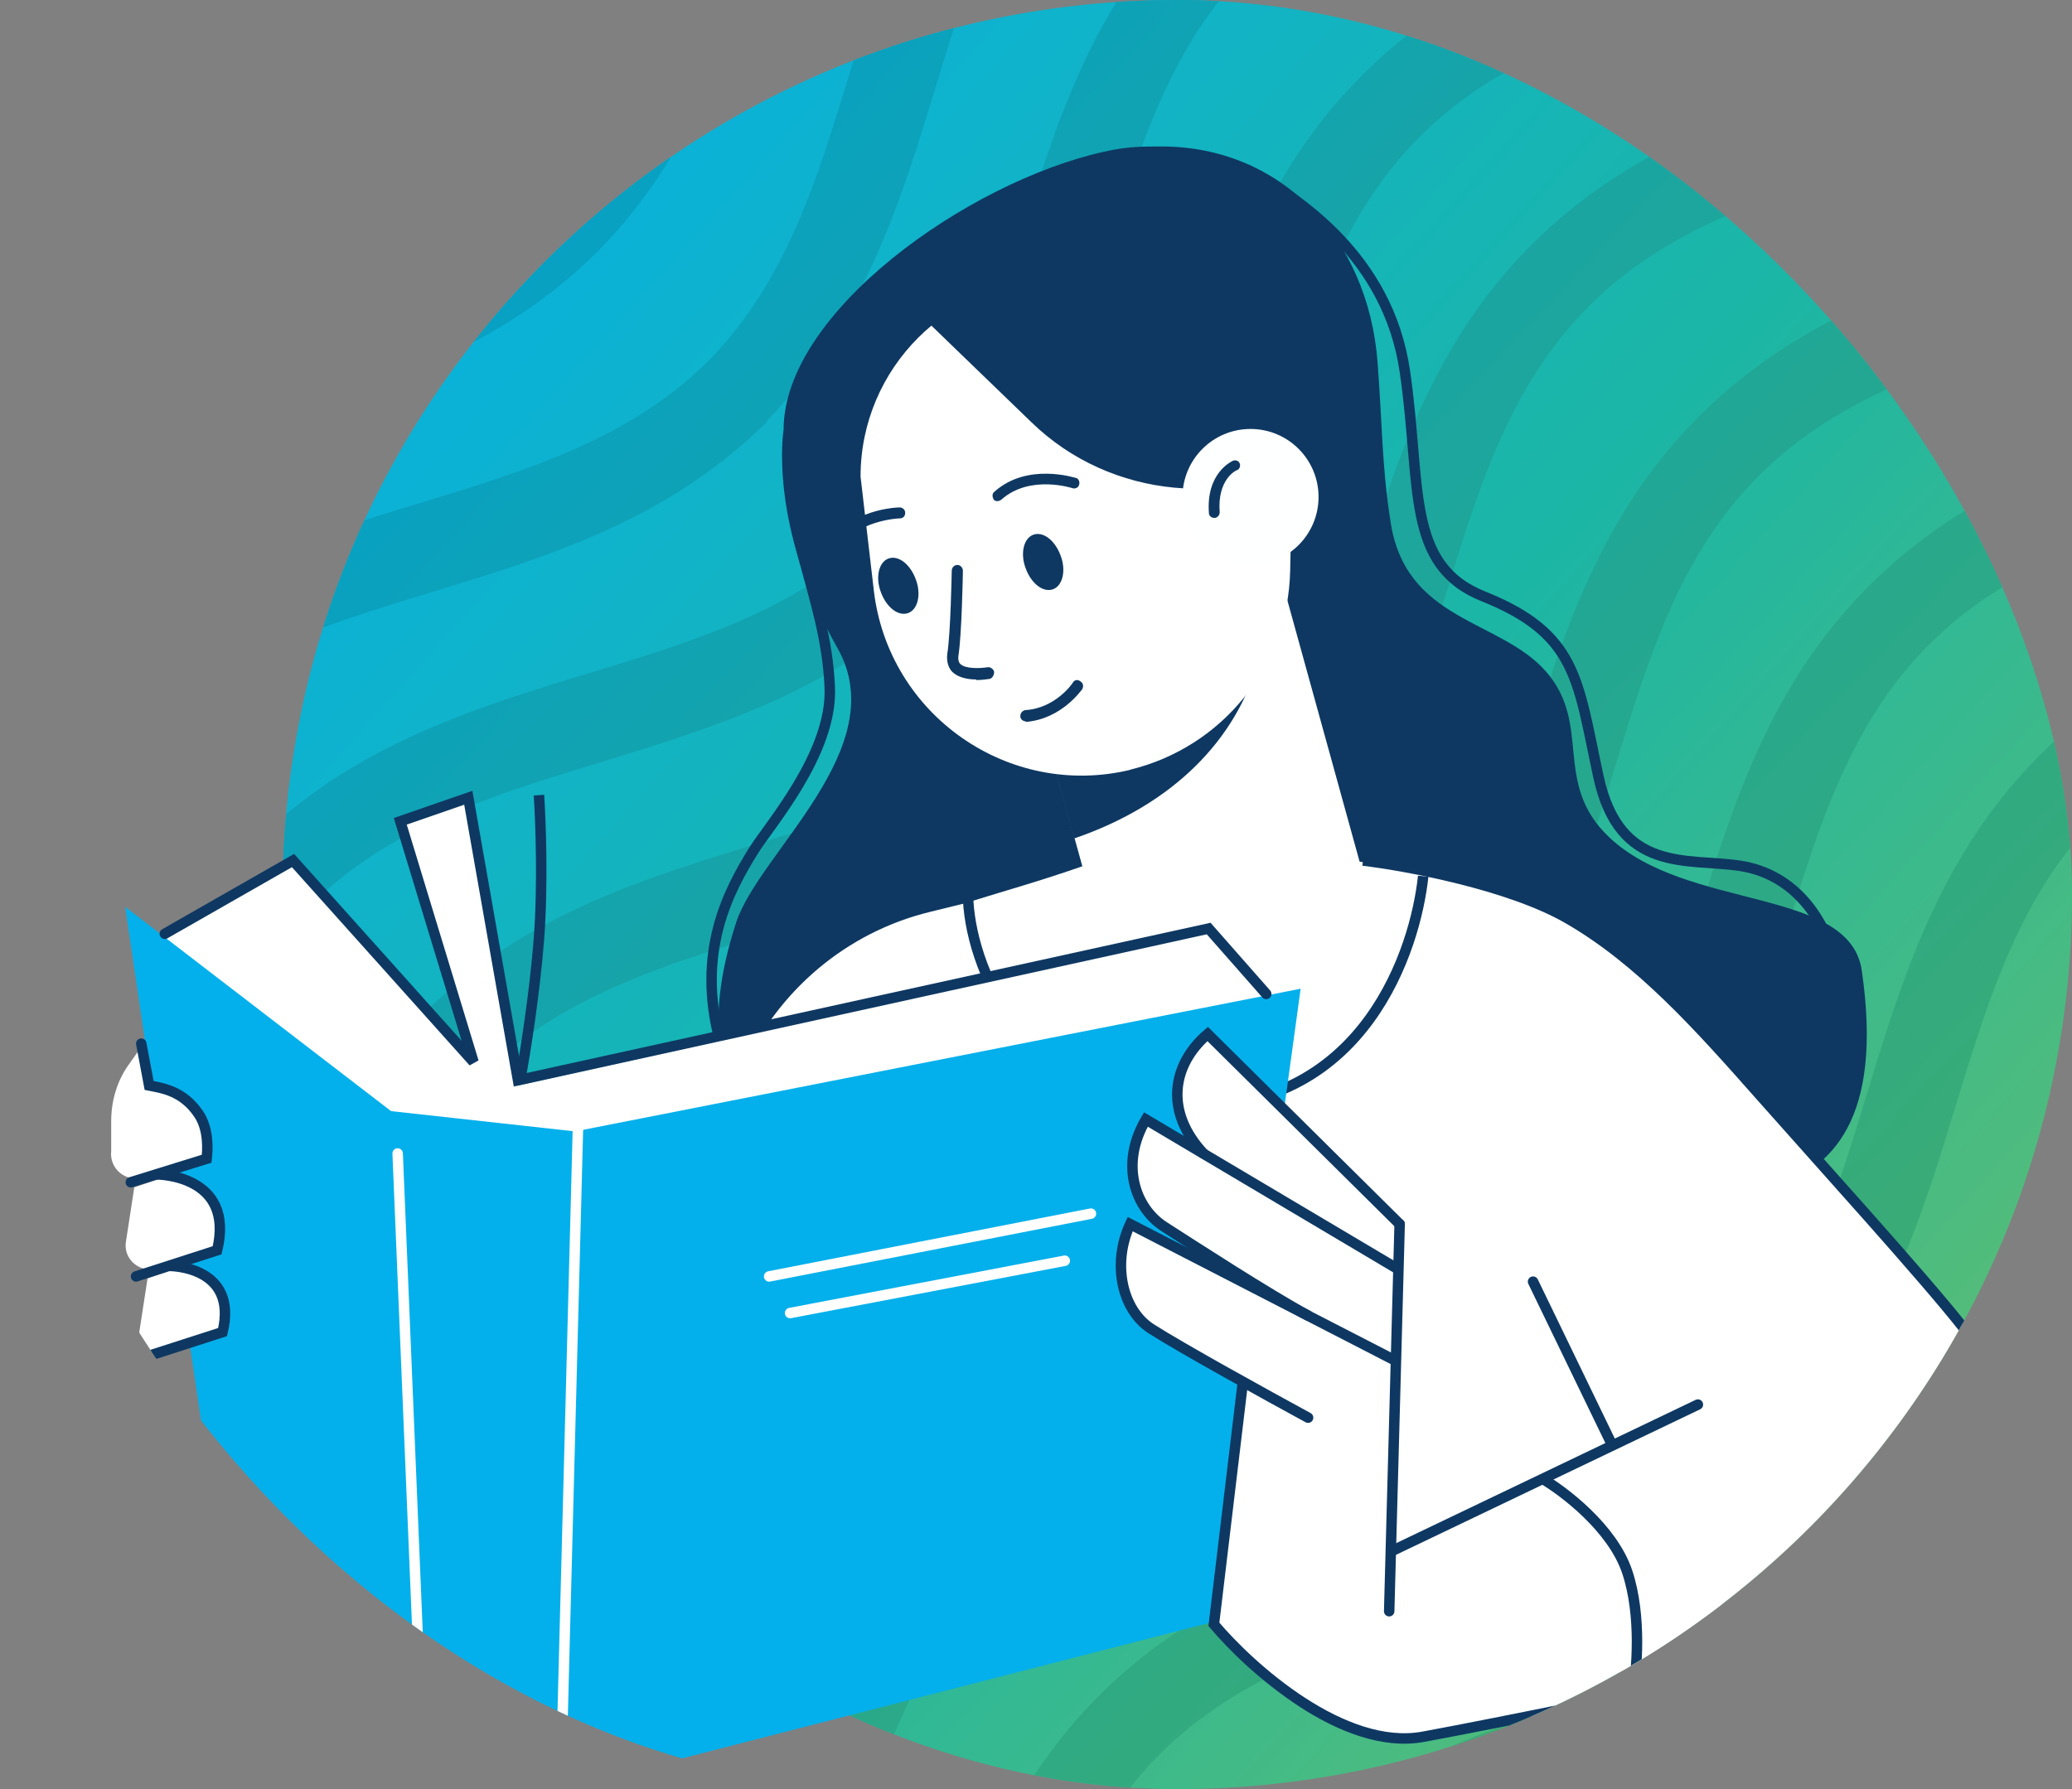 <svg width="396" height="342" viewBox="0 0 396 342" fill="none" xmlns="http://www.w3.org/2000/svg">
<rect x="0" y="0" width="396" height="342" fill="#808080" stroke="none"/>
<g clip-path="url(#clip0_820_15663)">
<rect x="54" width="342" height="342" rx="171" fill="url(#paint0_linear_820_15663)"/>
<g clip-path="url(#clip1_820_15663)">
<path fill-rule="evenodd" clip-rule="evenodd" d="M439.901 -69.9C445.801 -70 451.701 -70 457.601 -70L457.001 -69.5C456.801 -68.85 456.601 -68.175 456.401 -67.5C456.201 -66.825 456.001 -66.15 455.801 -65.5L455.73 -65.27C449.052 -43.441 442.136 -20.833 423.701 -1.9L423.501 -1.7L423.301 -1.5C423.301 -1.5 423.201 -1.4 423.201 -1.3H423.101L422.901 -1.1C404.111 17.292 381.468 24.219 359.685 30.882L359.301 31L358.98 31.098C338.495 37.362 318.822 43.379 303.701 58.5C288.58 73.621 282.563 93.295 276.299 113.779L276.201 114.1L276.13 114.33C269.452 136.159 262.536 158.767 244.101 177.7L243.701 178.1L243.301 178.5C224.511 196.892 201.868 203.819 180.086 210.482L179.701 210.6L179.38 210.698C158.895 216.962 139.222 222.979 124.101 238.1C108.98 253.221 102.963 272.895 96.699 293.379L96.601 293.7L96.53 293.93C89.852 315.759 82.936 338.367 64.501 357.3L64.101 357.7L63.901 357.9L63.701 358.1C44.911 376.492 22.268 383.419 0.486 390.082L0.101 390.2L-0.533 390.395C-12.315 394.027 -23.888 397.595 -34.399 402.9C-34.552 399.89 -34.679 396.853 -34.807 393.804C-34.929 390.877 -35.052 387.939 -35.199 385C-24.399 380.1 -13.299 376.7 -2.399 373.4C18.001 367.2 37.701 361.2 52.801 346.3C67.701 331.2 73.701 311.5 79.901 291.1L79.91 291.068C86.708 268.878 93.81 245.691 112.901 226.6C132.001 207.5 155.101 200.4 177.401 193.6C197.801 187.4 217.501 181.4 232.601 166.5C247.501 151.4 253.501 131.7 259.701 111.3L259.71 111.268C266.507 89.078 273.61 65.891 292.701 46.8C311.801 27.7 334.901 20.6 357.201 13.8C377.601 7.6 397.301 1.6 412.401 -13.3C427.301 -28.4 433.301 -48.1 439.501 -68.5C439.551 -68.75 439.626 -68.975 439.701 -69.2C439.776 -69.425 439.851 -69.65 439.901 -69.9ZM396.192 -69.404C402.192 -69.503 408.098 -69.6 414.102 -69.6L413.702 -69.1C408.602 -56.9 401.802 -45 391.402 -34.3L391.002 -33.9L390.602 -33.5C371.812 -15.108 349.168 -8.181 327.386 -1.517L327.002 -1.4L326.681 -1.302C306.196 4.963 286.523 10.979 271.402 26.1C256.28 41.221 250.264 60.895 244 81.38L243.902 81.7L243.831 81.931C237.153 103.76 230.237 126.367 211.802 145.3L211.402 145.7L211.002 146.1C192.212 164.492 169.568 171.419 147.786 178.083L147.786 178.083L147.402 178.2L147.081 178.299C126.596 184.563 106.923 190.579 91.802 205.7C76.68 220.821 70.664 240.495 64.4 260.98L64.302 261.3L64.231 261.53C57.553 283.359 50.637 305.967 32.202 324.9L31.902 325.2L31.702 325.4L31.302 325.8C12.512 344.192 -10.132 351.119 -31.914 357.783L-32.298 357.9L-36.198 359.1C-36.298 356.2 -36.423 353.3 -36.548 350.4L-36.548 350.4C-36.673 347.5 -36.798 344.6 -36.898 341.7C-36.198 341.4 -35.498 341.2 -34.798 341C-14.398 334.8 5.302 328.8 20.402 313.9C35.302 298.8 41.302 279.1 47.502 258.7L47.511 258.669C54.308 236.478 61.411 213.291 80.502 194.2C99.602 175.1 122.702 168 145.002 161.2C165.402 155 185.102 149 200.202 134.1C215.102 119 221.102 99.3 227.302 78.9L227.311 78.869C234.108 56.678 241.211 33.491 260.302 14.4C279.402 -4.7 302.502 -11.8 324.802 -18.6C345.202 -24.8 364.902 -30.8 380.002 -45.7C386.902 -52.7 391.902 -60.8 395.902 -69.4L396.192 -69.404ZM20.552 -66.45L20.555 -66.45C23.845 -66.475 27.135 -66.499 30.402 -66.5C26.802 -60.6 22.502 -55 17.302 -49.7C17.261 -49.619 17.204 -49.554 17.144 -49.486C17.056 -49.386 16.961 -49.279 16.902 -49.1H16.802L16.502 -48.8C-1.398 -31.4 -22.798 -24.2 -43.398 -17.9C-43.298 -18.95 -43.173 -19.975 -43.048 -21L-43.048 -21L-43.048 -21C-42.923 -22.025 -42.798 -23.05 -42.698 -24.1C-42.098 -28.2 -41.498 -32.3 -40.798 -36.4C-23.598 -41.9 -7.298 -48.1 5.602 -60.8C7.402 -62.6 9.102 -64.5 10.602 -66.4C13.902 -66.4 17.227 -66.425 20.552 -66.45ZM170.598 -67.6C163.798 -67.6 156.998 -67.5 150.298 -67.4C140.198 -51.9 134.998 -35 129.998 -18.5C123.798 1.9 117.798 21.6 102.898 36.7C87.798 51.6 68.098 57.6 47.698 63.8C25.398 70.6 2.298 77.7 -16.802 96.8C-30.402 110.4 -37.902 126.1 -43.602 142.1C-43.202 158 -42.802 173.9 -42.302 189.7V191.3C-38.824 182.747 -36.141 174.017 -33.506 165.442C-33.338 164.894 -33.17 164.347 -33.002 163.8L-32.904 163.48C-26.639 142.995 -20.623 123.321 -5.502 108.2C9.62 93.079 29.293 87.063 49.778 80.799L50.098 80.7L50.483 80.583L50.483 80.583C72.265 73.919 94.909 66.992 113.698 48.6L113.898 48.4L114.098 48.2L114.298 48L114.598 47.7C133.034 28.767 139.95 6.159 146.628 -15.669L146.698 -15.9C152.398 -34.7 157.998 -52.9 170.498 -67.5L170.598 -67.6ZM336.001 -68.999C344.401 -69.099 352.801 -69.199 361.201 -69.199L361.101 -69.099C360.801 -68.749 360.501 -68.424 360.201 -68.099C359.901 -67.774 359.601 -67.449 359.301 -67.099L358.901 -66.699L358.501 -66.299C339.711 -47.907 317.068 -40.98 295.285 -34.317L294.901 -34.199C274.301 -27.999 254.001 -21.599 238.801 -6.399C223.68 8.722 217.663 28.395 211.399 48.88L211.301 49.201L211.23 49.431C204.552 71.26 197.636 93.867 179.201 112.801L178.801 113.201L178.401 113.601C159.611 131.992 136.968 138.92 115.186 145.583L115.185 145.583L114.801 145.701L114.48 145.799L114.48 145.799C93.995 152.063 74.322 158.08 59.201 173.201C44.08 188.322 38.063 207.995 31.799 228.48L31.701 228.801L31.63 229.031C24.952 250.86 18.036 273.467 -0.399 292.401L-0.599 292.601L-0.799 292.801L-1.199 293.201C-12.399 304.201 -24.999 311.101 -37.999 316.301C-38.099 313.351 -38.224 310.401 -38.349 307.451C-38.474 304.501 -38.599 301.551 -38.699 298.601C-28.999 294.401 -19.899 289.101 -12.099 281.401C2.801 266.301 8.801 246.601 15.001 226.201L15.011 226.169C21.808 203.979 28.91 180.792 48.001 161.701C67.101 142.601 90.201 135.501 112.501 128.701C132.901 122.501 152.601 116.501 167.701 101.601C182.601 86.501 188.601 66.801 194.801 46.401L194.81 46.369C201.608 24.179 208.71 0.992 227.801 -18.099C246.901 -37.199 270.001 -44.299 292.301 -51.099L292.771 -51.244C308.204 -55.992 323.131 -60.585 336.001 -68.999ZM218.998 -68C210.698 -63.5 202.698 -58 195.398 -50.6C176.308 -31.509 169.205 -8.322 162.408 13.868L162.408 13.869L162.398 13.9C156.198 34.3 150.198 54 135.298 69.1C120.198 84 100.498 90 80.098 96.2C57.798 103 34.698 110.1 15.598 129.2C-3.492 148.291 -10.595 171.478 -17.392 193.669L-17.402 193.7C-23.002 212.2 -28.502 230.1 -40.602 244.5C-40.452 248.15 -40.327 251.775 -40.202 255.4L-40.202 255.4C-40.077 259.025 -39.952 262.65 -39.802 266.3C-37.702 264.6 -35.602 262.7 -33.502 260.7L-33.102 260.3L-32.902 260.1L-32.702 259.9C-14.266 240.967 -7.35 218.359 -0.672 196.531L-0.602 196.3L-0.503 195.98C5.761 175.495 11.777 155.821 26.898 140.7C42.02 125.579 61.693 119.563 82.178 113.299L82.498 113.2L82.883 113.083L82.883 113.083C104.665 106.419 127.309 99.492 146.098 81.1C146.165 81.1 146.232 81.011 146.298 80.923C146.332 80.878 146.365 80.834 146.398 80.8H146.498V80.6H146.598V80.4H146.698V80.3C165.134 61.367 172.05 38.759 178.728 16.93L178.798 16.7L178.897 16.38C185.161 -4.105 191.177 -23.779 206.298 -38.9C221.42 -54.021 241.093 -60.037 261.578 -66.302L261.898 -66.4C262.913 -66.738 263.96 -67.044 265.02 -67.355L265.021 -67.355C265.841 -67.595 266.67 -67.838 267.498 -68.1C259.349 -68.05 251.199 -67.975 243.049 -67.9L243.048 -67.9L243.048 -67.9C234.898 -67.825 226.748 -67.75 218.598 -67.7L218.998 -68ZM102.599 -67.099C108.499 -67.199 114.499 -67.199 120.399 -67.199L120.199 -67.099C118.099 -60.999 116.099 -54.699 114.199 -48.399L114.129 -48.169C107.451 -26.34 100.534 -3.733 82.099 15.201L81.699 15.601C81.699 15.601 81.499 15.801 81.499 15.901H81.399L81.299 16.001C62.51 34.392 39.866 41.32 18.084 47.983L17.699 48.101L17.378 48.199C-3.106 54.463 -22.78 60.48 -37.901 75.601C-40.501 78.201 -42.801 81.001 -44.901 83.801C-44.95 79.988 -45.024 76.151 -45.099 72.302C-45.174 68.377 -45.25 64.439 -45.301 60.501C-27.001 44.201 -5.501 37.601 15.199 31.301C35.599 25.101 55.299 19.101 70.399 4.201C85.299 -10.899 91.299 -30.499 97.499 -50.999C99.099 -56.399 100.799 -61.699 102.599 -67.099ZM77.5 -66.801H77.5C71.6 -66.801 65.7 -66.801 59.7 -66.701C54.8 -52.401 48.7 -39.101 38 -28.201C22.9 -13.301 3.2 -7.301 -17.2 -1.101C-26.8 1.799 -36.5 4.799 -46 8.699C-46 14.699 -45.9 20.699 -45.8 26.699C-36.054 22.224 -25.615 19.034 -14.877 15.754L-14.7 15.699L-14.315 15.582C7.467 8.918 30.111 1.991 48.9 -16.401L49.3 -16.801L49.7 -17.201C64.4 -32.201 71.8 -49.401 77.5 -66.801ZM514.498 403.25C514.773 408.2 515.048 413.15 515.298 418.1H498.898C505.498 409.2 509.998 399.1 513.698 388.4C513.948 393.35 514.223 398.3 514.498 403.25ZM272.401 419.9C276.101 412.8 280.601 406.1 286.601 400.1C301.722 384.979 321.395 378.963 341.88 372.698L342.201 372.6L342.585 372.482C364.368 365.819 387.011 358.892 405.801 340.5L406.201 340.1L406.401 339.9L406.601 339.7C425.036 320.767 431.952 298.159 438.63 276.33L438.701 276.1L438.799 275.779L438.799 275.779C445.063 255.294 451.08 235.621 466.201 220.5C476.401 210.3 488.701 204.2 501.901 199.4L500.701 182C484.501 187.7 468.601 195.2 454.801 209C435.71 228.091 428.607 251.278 421.81 273.469L421.801 273.5C415.601 293.9 409.601 313.6 394.701 328.7C379.601 343.6 359.901 349.6 339.501 355.8C317.201 362.6 294.101 369.7 275.001 388.8C265.401 398.4 258.801 409.1 253.801 420.2C259.895 420.2 265.892 420.103 271.982 420.005H271.984H271.986H271.989H271.991H271.994H271.997H271.999L272.301 420L272.401 419.9ZM470.801 405.5C465.501 410.6 459.901 414.8 454.201 418.4L411.301 418.7C429.301 413.1 446.301 406.9 459.801 393.7C474.701 378.6 480.701 358.9 486.901 338.5C492.001 321.6 497.301 304.3 507.901 288.5C508.251 294.052 508.576 299.603 508.901 305.155C509.226 310.703 509.551 316.252 509.901 321.8C507.701 328.1 505.701 334.5 503.701 341L503.63 341.23L503.63 341.231C496.952 363.059 490.036 385.667 471.601 404.6C471.601 404.6 471.501 404.8 471.501 404.9H471.401L471.201 405.1L470.801 405.5ZM130.002 421.7C148.202 402.8 155.102 380.2 161.702 358.5L161.8 358.18C168.064 337.695 174.08 318.022 189.202 302.9C204.323 287.779 223.996 281.763 244.48 275.499L244.481 275.499L244.802 275.4L245.186 275.283C266.968 268.619 289.612 261.692 308.402 243.3L308.602 243.1H308.702C308.702 243 308.802 242.9 308.802 242.9L309.102 242.6V242.4C327.537 223.467 334.453 200.86 341.131 179.031L341.131 179.031L341.202 178.8L341.3 178.48C347.564 157.995 353.58 138.322 368.702 123.2C383.823 108.079 403.496 102.063 423.981 95.799L424.302 95.7L424.686 95.583C446.468 88.919 469.112 81.992 487.902 63.6L488.302 63.2L488.702 62.8C489.602 61.9 490.502 60.9 491.302 60C490.952 55.9 490.577 51.8 490.202 47.7C489.827 43.6 489.452 39.5 489.102 35.4C485.802 41.3 481.802 46.9 476.902 51.9C461.802 66.8 442.102 72.8 421.702 79C399.402 85.8 376.302 92.9 357.202 112C338.111 131.091 331.008 154.278 324.211 176.469L324.202 176.5C318.002 196.9 312.002 216.6 297.102 231.7C282.002 246.6 262.302 252.6 241.902 258.8C219.602 265.6 196.502 272.7 177.402 291.8C158.311 310.891 151.208 334.078 144.411 356.269L144.402 356.3C138.202 376.7 132.202 396.4 117.302 411.5C112.902 415.8 108.102 419.4 103.102 422.4L129.502 422.1L130.002 421.7ZM32.101 422.749C31.926 422.799 31.751 422.849 31.601 422.899L31.001 423.299L-15.199 423.899C-0.88 415.546 14.428 410.852 29.348 406.277L29.601 406.199C50.001 399.999 69.701 393.999 84.801 379.099C99.701 363.999 105.701 344.299 111.901 323.899L111.91 323.868C118.707 301.677 125.81 278.49 144.901 259.399C164.001 240.299 187.101 233.199 209.401 226.399C229.801 220.199 249.501 214.199 264.601 199.299C279.501 184.199 285.501 164.499 291.701 144.099L291.71 144.068C298.507 121.877 305.61 98.69 324.701 79.599C343.801 60.499 366.901 53.399 389.201 46.599C409.601 40.399 429.301 34.399 444.401 19.499C459.301 4.399 465.301 -15.301 471.501 -35.701C473.601 -42.901 475.901 -50.101 478.501 -57.301L483.001 -20.701C483.201 -19.601 483.301 -18.601 483.401 -17.501C477.701 -0.701 470.301 15.999 456.201 30.499L455.801 30.899L455.401 31.299C436.611 49.691 413.968 56.618 392.185 63.282L391.801 63.399L391.48 63.497C370.995 69.762 351.322 75.778 336.201 90.899C321.08 106.02 315.063 125.694 308.799 146.179L308.701 146.499L308.63 146.729C301.952 168.558 295.036 191.166 276.601 210.099L276.201 210.499L275.801 210.899C257.012 229.291 234.368 236.218 212.586 242.881L212.201 242.999L211.88 243.097C191.395 249.362 171.722 255.378 156.601 270.499C141.48 285.62 135.463 305.294 129.199 325.778L129.101 326.099L129.03 326.329C122.352 348.158 115.436 370.766 97.001 389.699L96.801 389.899L96.601 390.099L96.201 390.499C77.411 408.891 54.768 415.818 32.986 422.482L32.601 422.599C32.451 422.649 32.276 422.699 32.101 422.749ZM183.801 421C187.794 411.588 190.792 401.906 193.742 392.382L194.201 390.9L194.299 390.579C200.563 370.094 206.58 350.421 221.701 335.3C236.822 320.178 256.495 314.162 276.98 307.898L277.301 307.8L277.686 307.682C299.468 301.018 322.111 294.091 340.901 275.7L341.301 275.3L341.701 274.9C360.136 255.966 367.052 233.359 373.73 211.53L373.801 211.3L373.899 210.979C380.163 190.494 386.18 170.821 401.301 155.7C416.422 140.578 436.095 134.562 456.58 128.298L456.901 128.2L458.152 127.815C470.753 123.94 483.608 119.988 495.901 113.6C495.501 107.603 495.001 101.607 494.502 95.611L494.501 95.6C482.301 102.7 468.501 107 454.401 111.3C432.101 118.1 409.001 125.2 389.901 144.3C370.81 163.391 363.707 186.578 356.91 208.768L356.901 208.8C350.701 229.2 344.701 248.9 329.801 264C314.701 278.9 295.001 284.9 274.601 291.1C252.301 297.9 229.201 305 210.101 324.1C191.01 343.191 183.908 366.378 177.11 388.568L177.101 388.6L176.881 389.315L176.881 389.315C173.458 400.468 170.098 411.413 165.301 421.4C168.351 421.4 171.401 421.35 174.451 421.3C177.501 421.25 180.551 421.2 183.601 421.2L183.801 421ZM254.102 367.8C239.702 382.2 233.502 400.9 227.502 420.5L227.302 420.7C221.402 420.8 215.502 420.9 209.602 420.9C216.302 398.7 223.402 375.7 242.502 356.6C261.602 337.5 284.702 330.4 307.002 323.6C327.402 317.4 347.102 311.4 362.202 296.5C377.102 281.4 383.102 261.7 389.302 241.3L389.311 241.269C396.108 219.078 403.211 195.891 422.302 176.8C441.402 157.7 464.502 150.6 486.802 143.8C490.502 142.7 494.202 141.6 497.802 140.4C498.002 143.3 498.202 146.175 498.402 149.05C498.602 151.925 498.802 154.8 499.002 157.7C495.704 158.7 492.505 159.699 489.307 160.699L489.302 160.7L488.981 160.799C468.496 167.063 448.823 173.079 433.702 188.2C418.581 203.321 412.564 222.995 406.3 243.479L406.3 243.48L406.202 243.8L406.131 244.031C399.453 265.859 392.537 288.467 374.102 307.4L373.702 307.8L373.302 308.2C354.512 326.592 331.868 333.519 310.086 340.183L309.702 340.3L309.381 340.398C288.896 346.663 269.223 352.679 254.102 367.8ZM337.199 419.301C348.699 413.101 361.499 409.101 374.599 405.101L374.984 404.983C396.766 398.32 419.41 391.392 438.199 373.001L438.599 372.601L438.999 372.201C457.434 353.267 464.351 330.66 471.029 308.831L471.099 308.601L471.197 308.28C477.462 287.795 483.478 268.122 498.599 253.001C500.699 250.901 502.899 249.001 505.099 247.301C504.899 244.151 504.699 240.976 504.499 237.801L504.499 237.789C504.299 234.618 504.099 231.447 503.899 228.301C498.099 232.001 492.499 236.301 487.299 241.601C468.208 260.692 461.106 283.879 454.309 306.069L454.299 306.101C448.099 326.501 442.099 346.201 427.199 361.301C412.099 376.201 392.399 382.201 371.999 388.401L371.764 388.473L371.764 388.473C350.236 395.05 327.931 401.866 309.199 419.701C315.4 419.701 321.6 419.612 327.8 419.523C330.9 419.479 334 419.434 337.099 419.401L337.199 419.301Z" fill="url(#paint1_linear_820_15663)"/>
</g>
<g clip-path="url(#clip2_820_15663)">
<path d="M160.055 123.878C146.729 100.352 149.759 82.157 149.759 82.157C149.759 59.692 184.999 34.778 210.999 29C215.499 28 218.09 28 221.968 28C244.834 28 261.499 45.5 263.287 69.32C264.208 81.585 264.122 89.209 265.694 99.273C268.369 118.93 286.689 118.262 295.514 128.424C304.34 138.587 296.668 149.704 307.499 160C322.342 174.174 353.49 169.5 355.822 185.523C364.113 242.488 316.241 224.302 309.02 231.122C287.089 235.802 246.171 217.081 246.171 217.081C246.171 217.081 114.857 256.128 140.665 176.43C144.944 163.058 170.886 143 160.055 123.878Z" fill="#0E3862"/>
<path d="M151.5 81C148.5 101 157.846 113 158.586 131.5C159.086 144 147.084 157.703 144.086 162.5C139.086 170.5 133.086 182 137.586 199" stroke="#0E3862" stroke-width="2" stroke-linecap="round"/>
<path d="M234.27 160.25L277.195 167.738C294.98 170.814 311.599 180.861 323.5 194.5L372.671 250.11C384.439 263.616 385.776 283.273 375.881 298.25C370.264 306.674 361.706 312.692 351.945 314.965L321.724 321.785L108.172 281.401L141.869 204.512C148.555 189.401 161.794 178.169 177.841 174.291L234.404 160.384L234.27 160.25Z" fill="white"/>
<path d="M259.945 165.065L245.236 111.844L195.759 125.483L206.858 165.6C198.5 168.5 193 170 185.195 172.419C189.876 195.286 207.527 212.402 228.521 212.402C249.515 212.402 269.573 193.012 272.649 167.873C268.637 166.669 264.358 165.733 259.945 164.931V165.065Z" fill="white"/>
<path d="M205.252 160.116L195.758 125.616L227.182 116.924L240.554 126.017C236.409 141.395 224.106 153.831 205.385 160.249L205.252 160.116Z" fill="#0E3862"/>
<path d="M215.951 147.146C233.602 142.867 246.172 127.355 246.573 109.169L246.974 91.117C246.974 70.39 230.125 53.541 209.398 53.541H202.044C181.317 53.541 164.469 70.39 164.469 91.117L167.009 112.913C169.817 136.715 192.817 152.762 216.084 147.146H215.951Z" fill="white"/>
<path d="M208.595 34.152C233.334 34.152 253.392 53.542 253.392 77.344V86.303C236.008 97.402 212.339 95.53 197.095 80.687L177.304 61.565C174.897 59.158 172.758 56.617 171.02 53.943C179.043 42.042 192.949 34.152 208.728 34.152H208.595Z" fill="#0E3862"/>
<path d="M168.346 113.18C169.416 116.122 171.689 117.861 173.561 117.192C175.434 116.523 176.102 113.582 175.032 110.773C173.963 107.832 171.69 106.093 169.818 106.762C167.945 107.43 167.277 110.372 168.346 113.18Z" fill="#0E3862"/>
<path d="M159.024 106C158.819 106 158.716 106 158.51 105.895C157.996 105.581 157.894 104.953 158.099 104.43C162.21 97.209 171.561 97 171.972 97C172.486 97 173 97.419 173 98.046C173 98.674 172.589 99.093 171.972 99.093C171.972 99.093 163.443 99.302 159.846 105.477C159.64 105.791 159.332 106 158.921 106H159.024Z" fill="#0E3862"/>
<path d="M196.026 108.634C197.096 111.575 199.37 113.314 201.242 112.645C203.114 111.977 203.782 109.035 202.712 106.227C201.642 103.285 199.369 101.546 197.497 102.215C195.625 102.884 194.956 105.825 196.026 108.634Z" fill="#0E3862"/>
<path d="M190.504 95.79C190.3 95.755 189.994 95.704 189.928 95.475C189.591 94.982 189.597 94.33 190.076 93.975C196.364 88.387 205.312 91.307 205.618 91.359C206.128 91.444 206.429 92.148 206.238 92.661C206.149 93.191 205.465 93.511 204.973 93.32C204.973 93.32 196.824 90.643 191.392 95.503C191.152 95.68 190.81 95.841 190.504 95.79Z" fill="#0E3862"/>
<circle cx="239" cy="95" r="13" fill="#FEFFFF"/>
<path d="M186.587 129.889C184.988 129.889 183.175 129.556 182.002 128.444C181.469 127.889 180.829 126.778 181.042 125C181.682 121.222 181.895 109.222 181.895 109.111C181.895 108.444 182.428 108 182.961 108C183.601 108 184.028 108.556 184.028 109.111C184.028 109.556 183.815 121.333 183.175 125.333C183.068 126.222 183.281 126.667 183.495 126.889C184.454 127.889 187.227 127.778 188.72 127.556C189.253 127.444 189.893 127.889 190 128.444C190 129 189.68 129.667 189.147 129.778C188.933 129.778 187.867 130 186.587 130V129.889Z" fill="#0E3862"/>
<path d="M196.046 137.893C195.523 137.893 195 137.463 195 136.926C195 136.281 195.418 135.851 195.942 135.744C201.696 135.422 205.044 130.587 205.044 130.48C205.358 129.943 205.987 129.835 206.51 130.265C207.033 130.587 207.137 131.232 206.823 131.769C206.614 131.984 202.848 137.463 196.046 138V137.893Z" fill="#0E3862"/>
<path d="M272 167.5C270.5 181.667 260.8 211.5 228 211.5C195.2 211.5 185.167 184 185 171" stroke="#0E3862" stroke-width="2"/>
<path d="M232.028 99C231.538 99 231.048 98.603 231.048 98.106C230.46 90.36 235.455 88.175 235.651 88.076C236.141 87.877 236.729 88.076 236.925 88.573C237.121 89.069 236.925 89.665 236.435 89.864C236.239 89.864 232.615 91.651 233.105 97.908C233.105 98.503 232.713 98.901 232.223 99H232.028Z" fill="#0E3862"/>
<path d="M240.822 198.762L241.758 190.872L231.06 178.169L99.212 207.454L89.316 152.762L76.613 156.773L90.386 202.64L56.154 164.529L27.805 181.111L87.444 241.686L240.822 198.762Z" fill="white"/>
<path d="M23.926 173.355L74.74 212.402L109.908 216.28L248.577 189.001L231.996 310.018L106.03 342.379L78.618 335.425L42.513 299.321L23.926 173.355Z" fill="#04B0EB"/>
<path d="M324.128 269.099L265.959 297.18L267.697 234.465L232.796 200.099C230.924 198.227 228.631 197.96 228.497 200.5C224.218 204.913 223.57 213.471 227.715 217.884L230.389 220.558L224.506 216.814C222.099 215.343 219.334 213.593 217.997 216C214.921 221.215 216.215 230.587 221.43 233.93L242.692 248.105C242.692 248.239 223.837 238.343 223.837 238.343C221.297 237.14 216.2 233.093 214.997 235.5C212.322 240.983 216.75 252.785 222.232 255.593L237.61 263.884L231.326 310.151C231.326 310.151 249.645 337.029 275.587 331.68L330.948 319.913L323.726 269.099H324.128Z" fill="white"/>
<path d="M33.685 242.489L28.203 244.361L26.599 254.791C26.064 258.134 29.788 259.204 32.997 258C38.747 256.128 44.369 254.884 42.497 249C41.695 246.326 36.226 241.553 33.552 242.355L33.685 242.489Z" fill="white"/>
<path d="M31.148 225.106L25.665 226.978L24.061 237.408C23.526 240.751 26.869 243.559 30.078 242.356C42.499 239.001 42.999 239.001 41.499 230.501C40.697 227.826 33.688 224.17 31.014 224.972L31.148 225.106Z" fill="white"/>
<path d="M28.474 207.721L26.735 200.5L24.462 203.709C22.322 206.785 21.253 210.529 21.253 214.273V220.023C20.852 223.366 24.061 226.174 27.404 224.971C40.999 222.5 40.371 220.157 38.499 214.273C37.697 211.599 31.014 206.785 28.34 207.587L28.474 207.721Z" fill="white"/>
<path d="M293 245L308 276" stroke="#0E3862" stroke-width="2" stroke-linecap="round"/>
<path d="M260.5 164.5C268.833 165.5 288.3 169.1 299.5 175.5C313.5 183.5 325 196.5 336.5 209.5C348 222.5 367.5 244 375 253.5C381 261.1 381.833 270.667 381.5 274.5" stroke="#0E3862" stroke-width="2"/>
<path d="M324.5 268.5L266 296.5" stroke="#0E3862" stroke-width="2" stroke-linecap="round"/>
<path d="M294.5 282.5C298.833 285 308.2 292.1 311 300.5C313.8 308.9 312.833 319.667 312 324" stroke="#0E3862" stroke-width="2"/>
<path d="M329 320.5C316.333 323.167 287.2 329.2 272 332C256.8 334.8 239 318.833 232 310.5L237.5 264.5" stroke="#0E3862" stroke-width="2" stroke-linecap="round"/>
<path d="M249.999 271C242.332 266.833 225.599 257.6 219.999 254C214.399 250.4 212.499 241.5 215.998 234L266.499 260" stroke="#0E3862" stroke-width="2" stroke-linecap="round"/>
<path d="M250.001 251.5C242.335 247.333 228.101 238.1 222.501 234.5C216.901 230.9 214.001 222.5 219.001 214L267.001 242.5" stroke="#0E3862" stroke-width="2" stroke-linecap="round"/>
<path d="M230 220.5C222.501 212.466 224 203.5 230.808 197.656L267.5 234" stroke="#0E3862" stroke-width="2" stroke-linecap="round"/>
<path d="M31.5 178.5L56 164.5L90.5 203L76.5 157L89.5 152.5L99 206.5L231 177.5L242 190" stroke="#0E3862" stroke-width="2" stroke-linecap="round"/>
<path d="M103 152C103.333 156.833 103.8 169.1 103 179.5C102.2 189.9 100.333 201.5 99.5 206" stroke="#0E3862" stroke-width="2"/>
<path d="M267.5 234L265.5 308" stroke="#0E3862" stroke-width="2" stroke-linecap="round"/>
<path d="M76 220.5L80.5 329" stroke="white" stroke-width="2" stroke-linecap="round"/>
<path d="M110.5 214L107.5 329" stroke="white" stroke-width="2" stroke-linecap="round"/>
<path d="M208.5 232L147 244" stroke="white" stroke-width="2" stroke-linecap="round"/>
<path d="M203.5 241L151 251" stroke="white" stroke-width="2" stroke-linecap="round"/>
<path d="M27 199.5L28.5 207.5C31 208 35 208.5 38 213C39.985 215.977 39.667 220 39.5 221.5L25 226" stroke="#0E3862" stroke-width="2" stroke-linecap="round"/>
<path d="M30 224.5C30 224.5 45 224.5 41.5 239L26 244" stroke="#0E3862" stroke-width="2" stroke-linecap="round"/>
<path d="M32.494 242C32.494 242 45.594 242 42.538 254.641L29 259" stroke="#0E3862" stroke-width="2" stroke-linecap="round"/>
</g>
<path d="M238.5 32.5C248 37.833 265.3 49 268.5 71C271.7 93 268.55 108.02 283.5 114C301.5 121.2 301.5 130 305.5 148.5C309.5 167 322.5 164 332.5 165.5C343.117 167.093 349.5 176 351.5 187" stroke="#0E3862" stroke-width="2" stroke-linecap="round"/>
</g>
<defs>
<linearGradient id="paint0_linear_820_15663" x1="54" y1="0" x2="413.151" y2="322.925" gradientUnits="userSpaceOnUse">
<stop stop-color="#04B0EB"/>
<stop offset="0.52" stop-color="#1CB6A5"/>
<stop offset="1" stop-color="#6CBF66"/>
</linearGradient>
<linearGradient id="paint1_linear_820_15663" x1="449.999" y1="388.999" x2="46.999" y2="9" gradientUnits="userSpaceOnUse">
<stop offset="0.098" stop-color="#4EAF5C"/>
<stop offset="0.529" stop-color="#22A794"/>
<stop offset="0.97" stop-color="#009FD0"/>
</linearGradient>
<clipPath id="clip0_820_15663">
<rect width="396" height="342" fill="white"/>
</clipPath>
<clipPath id="clip1_820_15663">
<rect x="54" width="342" height="342" rx="171" fill="white"/>
</clipPath>
<clipPath id="clip2_820_15663">
<rect width="396" height="342" rx="171" fill="white"/>
</clipPath>
</defs>
</svg>
